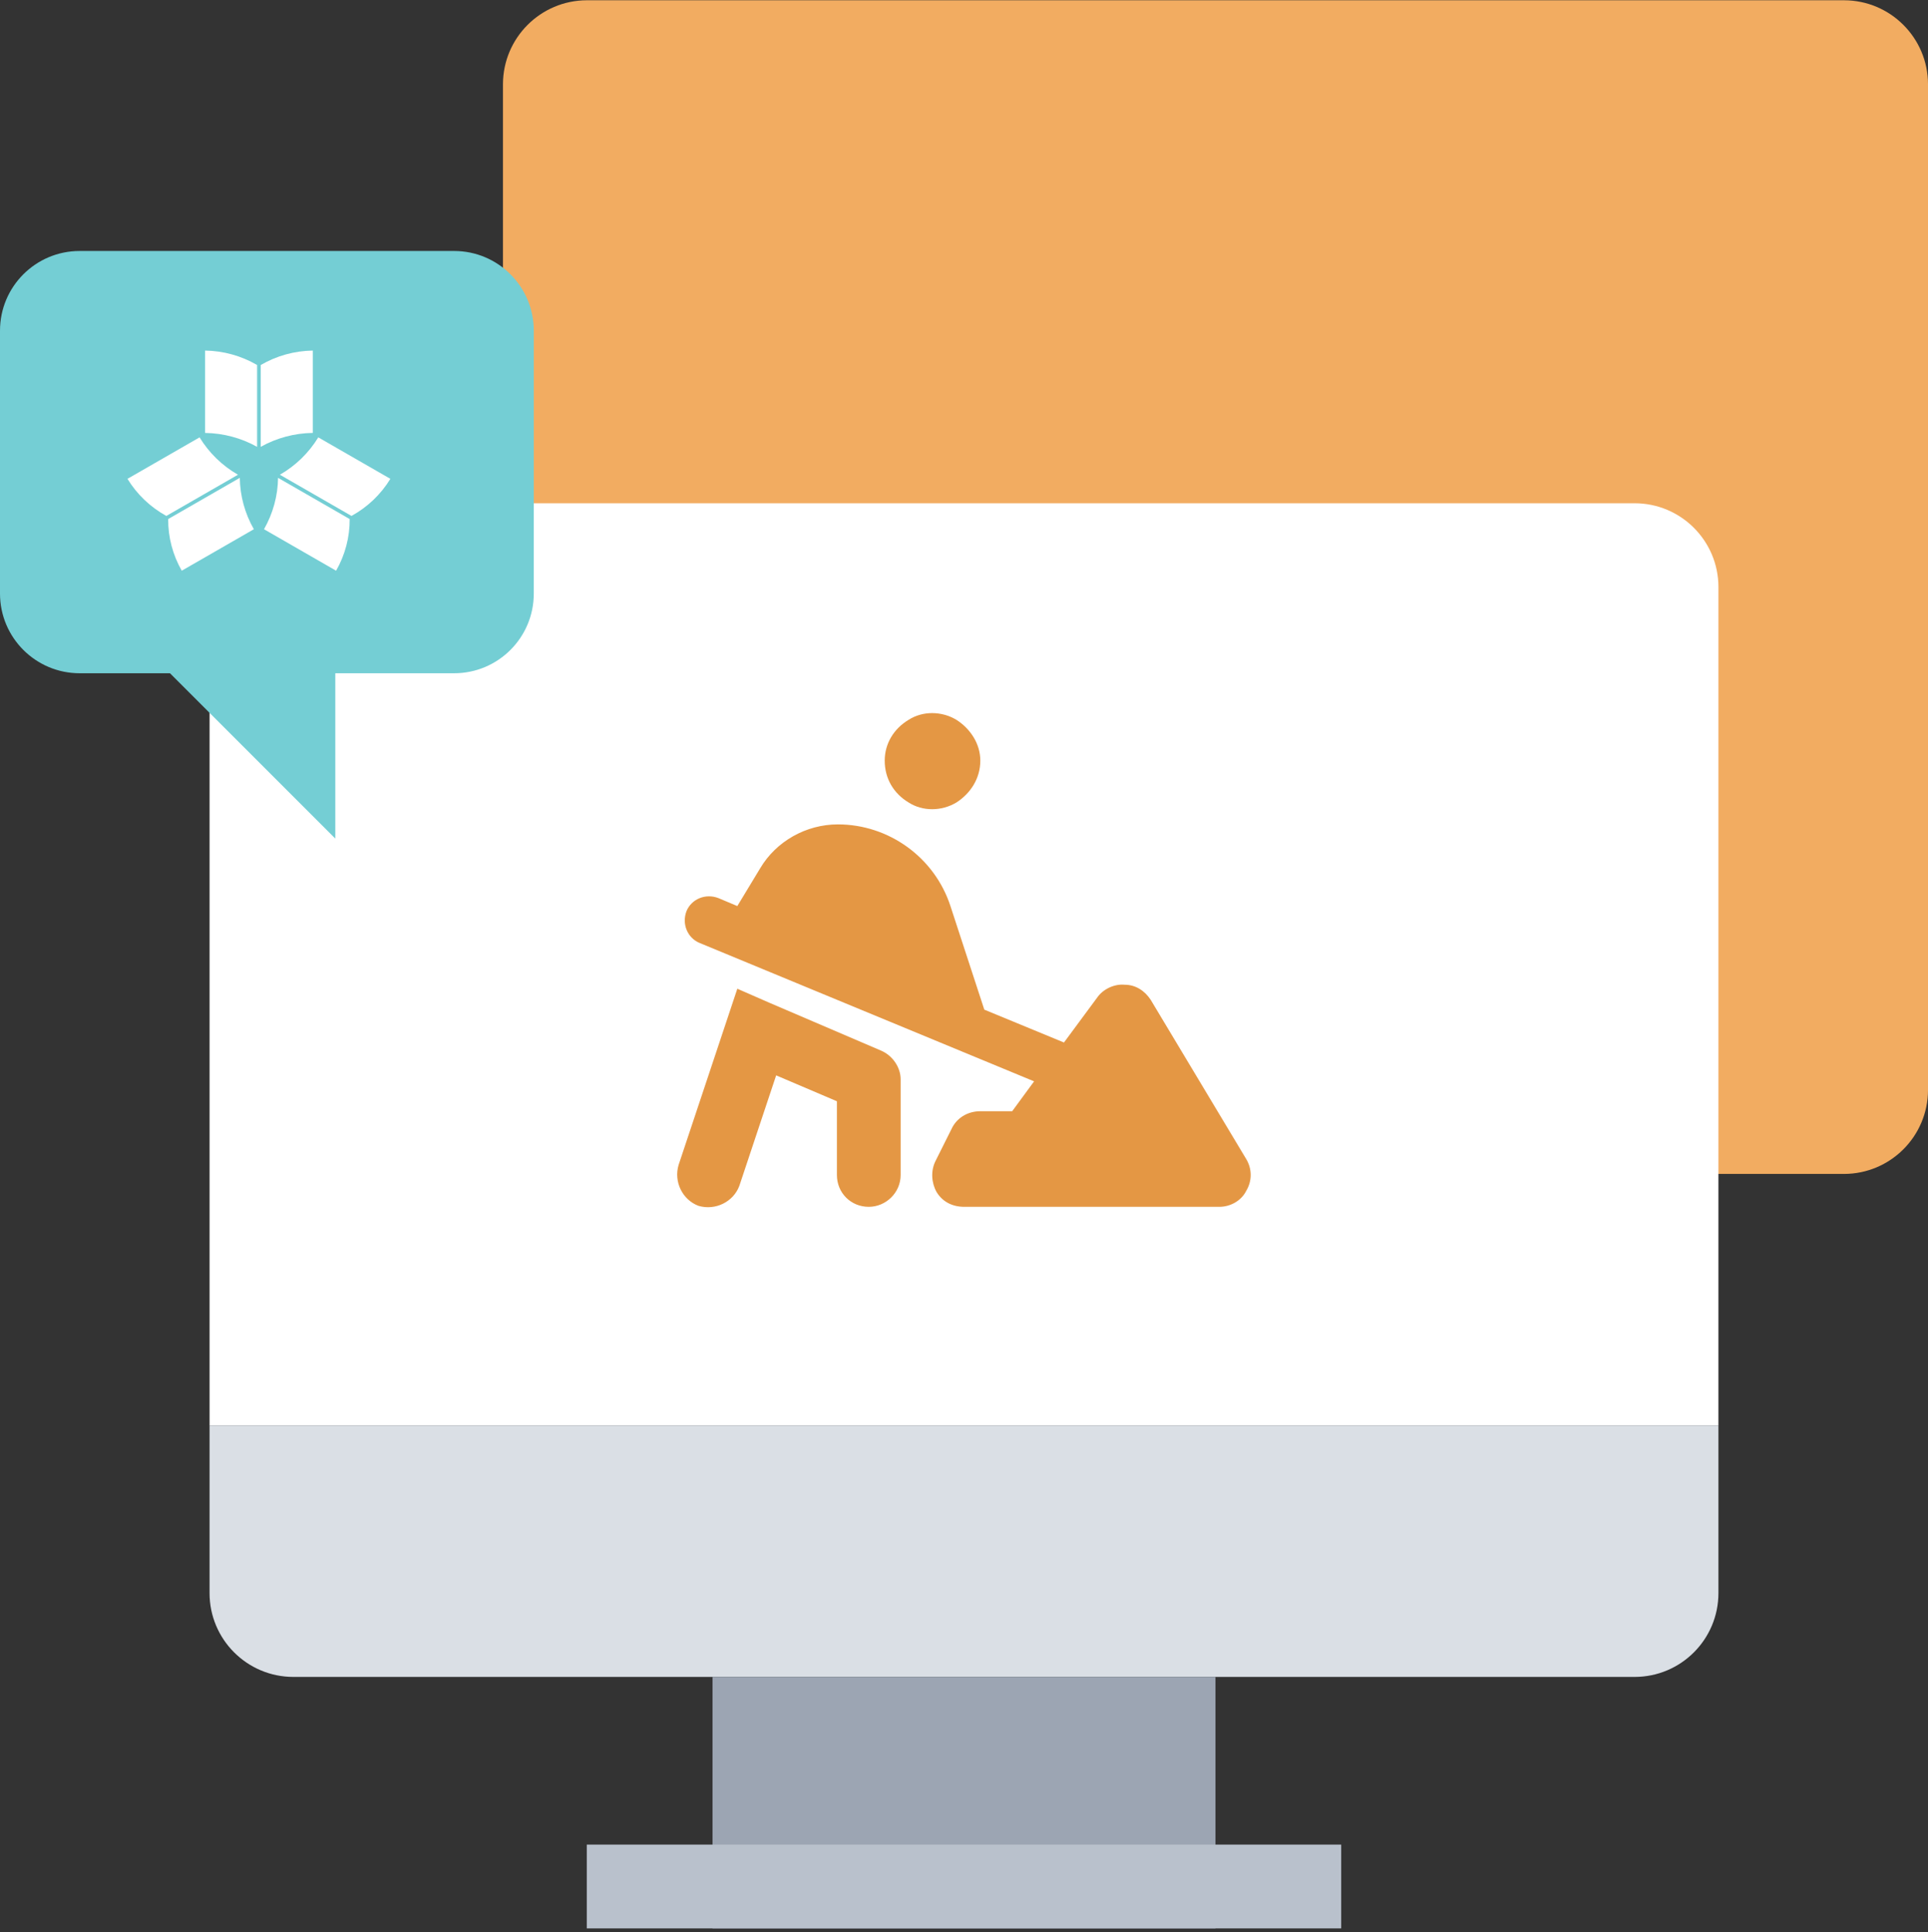 <svg width="484" height="485" viewBox="0 0 484 485" fill="none" xmlns="http://www.w3.org/2000/svg">
<rect x="0" y="0" width="484" height="485" fill="#333333" stroke="none"/>
<g clip-path="url(#clip0_1189_33447)">
<path d="M484.002 21.11V273.631C483.967 285.241 474.566 294.643 462.956 294.677H242L178.869 357.808V294.677H147.304C135.698 294.643 126.296 285.241 126.262 273.631V21.11C126.296 9.504 135.698 0.102 147.304 0.067H462.956C474.566 0.102 483.967 9.504 484.002 21.11Z" fill="#F2AC61"/>
<path d="M431.39 147.37C431.39 135.749 421.969 126.328 410.348 126.328H73.653C62.028 126.328 52.607 135.749 52.607 147.37V357.808H431.39V147.37Z" fill="white"/>
<path d="M222.096 190.938C222.096 186.688 224.346 182.938 228.096 180.688C231.596 178.438 236.346 178.438 240.096 180.688C243.596 182.938 246.096 186.688 246.096 190.938C246.096 195.438 243.596 199.188 240.096 201.438C236.346 203.688 231.596 203.688 228.096 201.438C224.346 199.188 222.096 195.438 222.096 190.938ZM172.346 228.688C173.596 225.688 177.096 224.188 180.346 225.438L185.096 227.438L190.846 217.938C194.846 211.188 202.346 206.938 210.346 206.938C223.096 206.938 234.596 215.188 238.596 227.438L247.096 253.438L267.096 261.688L275.596 250.188C277.096 248.188 279.846 246.938 282.346 247.188C285.096 247.188 287.346 248.688 288.846 250.938L312.846 290.938C314.346 293.438 314.346 296.438 312.846 298.938C311.596 301.438 308.846 302.938 306.096 302.938H242.096C239.096 302.938 236.596 301.688 235.096 299.188C233.846 296.938 233.596 293.938 234.846 291.438L238.846 283.438C240.096 280.688 242.846 278.938 246.096 278.938H254.096L259.596 271.438L175.596 236.688C172.596 235.438 171.096 231.938 172.346 228.688ZM193.096 251.688L221.096 263.688C224.096 264.938 226.096 267.938 226.096 270.938V294.938C226.096 299.438 222.346 302.938 218.096 302.938C213.596 302.938 210.096 299.438 210.096 294.938V276.438L194.846 269.938L185.596 297.688C184.096 301.688 179.596 303.938 175.346 302.688C171.346 301.188 169.096 296.688 170.346 292.438L182.346 256.438L185.096 248.188L193.096 251.688Z" fill="#E49744"/>
<path d="M52.607 357.808V399.892C52.607 411.517 62.028 420.938 73.653 420.938H410.348C421.969 420.938 431.39 411.517 431.39 399.892V357.808H52.607Z" fill="#DADFE5"/>
<path d="M178.869 420.938H305.13V484.069H178.869V420.938Z" fill="#9CA5B3"/>
<path d="M147.303 463.022H336.694V484.069H147.303V463.022Z" fill="#B9C1CC"/>
<path d="M120 81.5L28.5 74C16.879 74 15 72.879 15 84.5L7.5 142.5C7.5 154.125 16.879 155 28.5 155L42.088 168.416L84.173 210.501V168.416L114.5 147.37" fill="#74CED4"/>
<path d="M0 83C0 71.954 8.954 63 20 63H114C125.046 63 134 71.954 134 83V149C134 160.046 125.046 169 114 169H20C8.954 169 0 160.046 0 149V83Z" fill="#74CED4"/>
<path d="M51.475 88V108.674C56.074 108.741 60.569 109.942 64.542 112.167V91.625C60.592 89.319 56.089 88.066 51.475 88Z" fill="white"/>
<path d="M65.459 91.625V112.159C69.431 109.934 73.927 108.733 78.526 108.667V88C73.912 88.066 69.409 89.319 65.459 91.625Z" fill="white"/>
<path d="M97.999 120.197L79.9 109.787C77.525 113.677 74.21 116.904 70.26 119.166L88.24 129.51C92.25 127.307 95.618 124.095 97.999 120.197Z" fill="white"/>
<path d="M87.78 130.291L69.8 119.947C69.748 124.456 68.53 128.891 66.275 132.848L84.375 143.259C86.638 139.295 87.818 134.823 87.78 130.291Z" fill="white"/>
<path d="M32 120.197L50.1 109.787C52.474 113.677 55.79 116.904 59.74 119.166L41.759 129.51C37.75 127.307 34.382 124.095 32 120.197Z" fill="white"/>
<path d="M42.222 130.291L60.202 119.947C60.254 124.456 61.471 128.891 63.726 132.848L45.627 143.259C43.364 139.295 42.184 134.823 42.222 130.291Z" fill="white"/>
</g>
<defs>
<clipPath id="clip0_1189_33447">
<rect width="484" height="484" fill="white" transform="translate(0 0.067)"/>
</clipPath>
</defs>
</svg>
